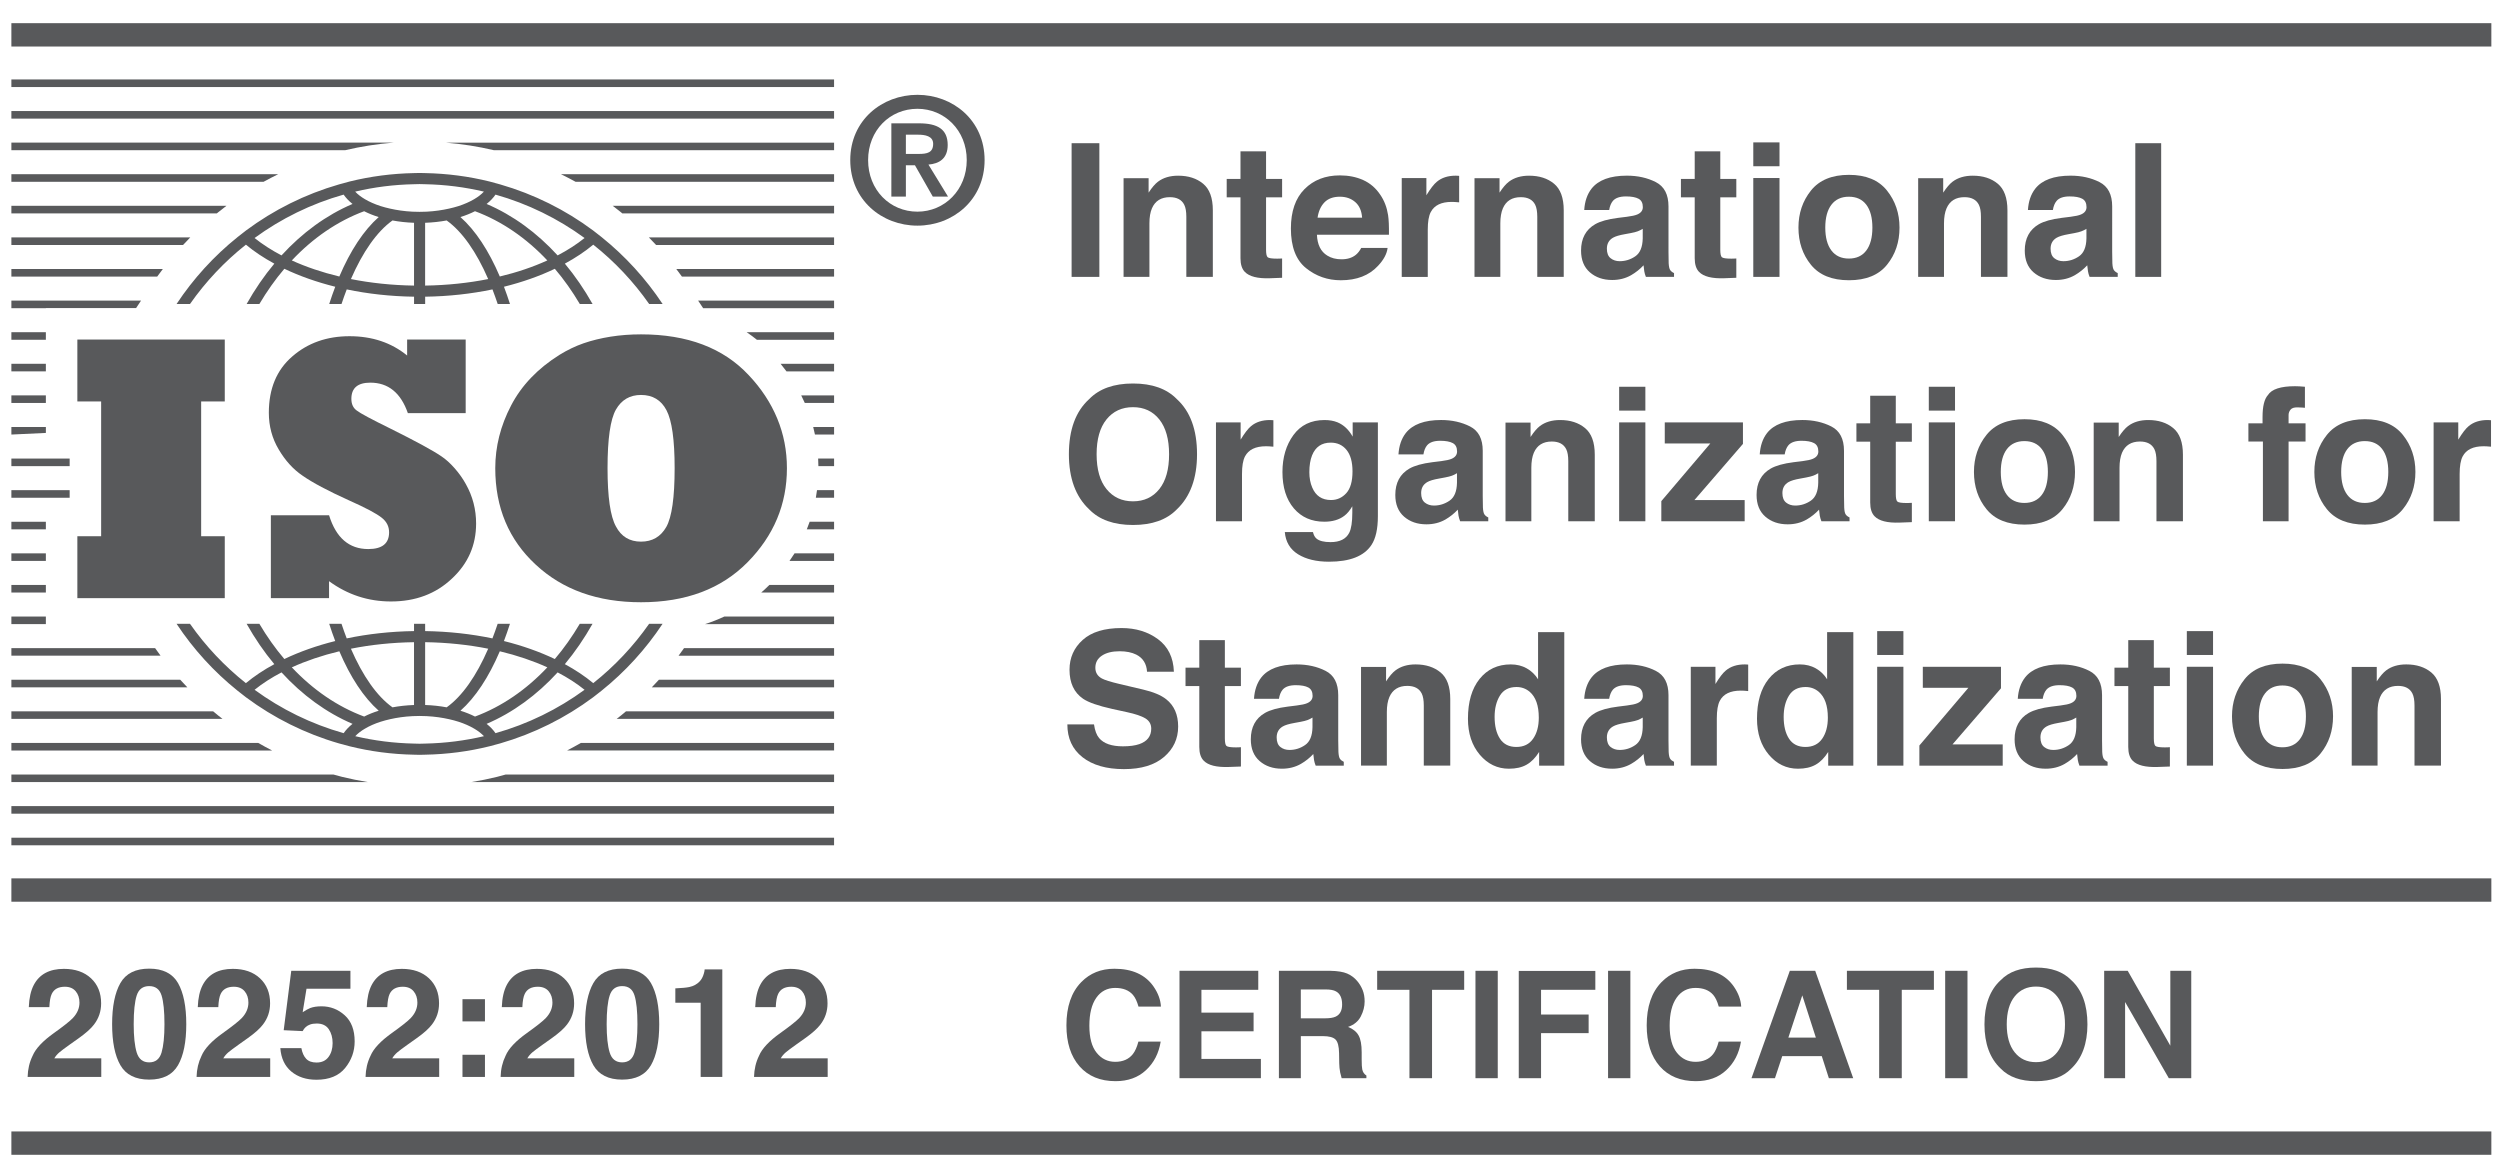 <?xml version="1.0" encoding="utf-8"?>
<!-- Generator: Adobe Illustrator 14.0.0, SVG Export Plug-In . SVG Version: 6.00 Build 43363)  -->
<!DOCTYPE svg PUBLIC "-//W3C//DTD SVG 1.1//EN" "http://www.w3.org/Graphics/SVG/1.1/DTD/svg11.dtd">
<svg version="1.1" id="Laag_1" xmlns="http://www.w3.org/2000/svg" xmlns:xlink="http://www.w3.org/1999/xlink" x="0px" y="0px"
	 width="175.75px" height="82.2px" viewBox="0 0 175.75 82.2" enable-background="new 0 0 175.75 82.2" xml:space="preserve">
<g>
	<g>
		<path fill="#58595B" d="M15.802,42.05H5.438v-4.353h1.672v-9.475H5.438v-4.352h10.363v4.352h-1.66v9.475h1.66V42.05z"/>
		<path fill="#58595B" d="M23.133,42.05h-4.091v-5.829h4.091c0.488,1.585,1.407,2.378,2.757,2.378c0.975,0,1.463-0.392,1.463-1.176
			c0-0.408-0.169-0.75-0.509-1.02c-0.366-0.296-1.137-0.705-2.313-1.229c-1.481-0.67-2.571-1.25-3.267-1.739
			c-0.654-0.443-1.211-1.058-1.673-1.842c-0.462-0.775-0.692-1.633-0.692-2.575c0-1.689,0.548-3.01,1.646-3.958
			c1.089-0.95,2.431-1.425,4.025-1.425s2.944,0.453,4.051,1.358v-1.123h4.116v5.175h-4.064c-0.498-1.43-1.377-2.145-2.64-2.145
			c-0.889,0-1.332,0.379-1.332,1.137c0,0.366,0.125,0.641,0.378,0.823c0.244,0.191,1.033,0.615,2.366,1.269
			c1.786,0.888,2.98,1.537,3.581,1.947c0.304,0.2,0.616,0.481,0.935,0.842c0.317,0.362,0.581,0.735,0.79,1.118
			c0.479,0.853,0.719,1.776,0.719,2.77c0,1.525-0.567,2.815-1.7,3.869c-1.132,1.072-2.562,1.608-4.286,1.608
			c-1.603,0-3.053-0.476-4.352-1.426V42.05z"/>
		<path fill="#58595B" d="M34.817,32.914c0-1.516,0.369-2.984,1.111-4.404c0.731-1.411,1.868-2.601,3.41-3.568
			c0.55-0.339,1.113-0.61,1.692-0.811c0.58-0.2,1.21-0.354,1.889-0.463c0.68-0.108,1.394-0.163,2.144-0.163
			c3.258,0,5.781,0.954,7.566,2.862c0.89,0.94,1.56,1.96,2.013,3.058c0.454,1.097,0.679,2.261,0.679,3.489
			c0,2.537-0.922,4.741-2.77,6.614c-1.848,1.873-4.343,2.81-7.489,2.81c-3.041,0-5.507-0.88-7.397-2.64
			C35.767,37.945,34.817,35.684,34.817,32.914z M42.71,32.914c0,2.022,0.197,3.385,0.588,4.091c0.374,0.715,0.963,1.072,1.765,1.072
			c0.793,0,1.385-0.345,1.777-1.032c0.392-0.697,0.587-2.074,0.587-4.131c0-1.994-0.191-3.353-0.574-4.077
			c-0.375-0.713-0.971-1.072-1.791-1.072c-0.784,0-1.372,0.345-1.765,1.033C42.907,29.486,42.71,30.858,42.71,32.914z"/>
	</g>
</g>
<path fill="#58595B" d="M42.29,16.667c-0.196-0.158-0.394-0.314-0.595-0.465c-1.942-1.446-4.15-2.55-6.533-3.238
	c-0.25-0.073-0.5-0.142-0.751-0.205c-1.454-0.359-2.968-0.561-4.524-0.59c-0.129-0.002-0.26-0.009-0.391-0.009
	c-0.131,0-0.259,0.007-0.39,0.009c-1.557,0.03-3.071,0.231-4.524,0.59c-0.252,0.062-0.502,0.132-0.751,0.205
	c-2.383,0.688-4.591,1.792-6.534,3.238c-0.202,0.151-0.399,0.308-0.595,0.465c-1.662,1.334-3.11,2.921-4.288,4.702h0.944
	c1.102-1.573,2.427-2.979,3.929-4.169c0.582,0.484,1.253,0.931,1.998,1.334c-0.718,0.86-1.37,1.811-1.946,2.835h0.896
	c0.529-0.891,1.114-1.721,1.755-2.474c1.073,0.512,2.275,0.938,3.577,1.263c-0.148,0.389-0.29,0.794-0.423,1.211h0.865
	c0.117-0.352,0.238-0.696,0.366-1.024c1.48,0.311,3.073,0.489,4.732,0.513v0.511h0.781v-0.511c1.66-0.024,3.251-0.202,4.731-0.513
	c0.127,0.328,0.249,0.672,0.368,1.024h0.863c-0.134-0.417-0.275-0.822-0.422-1.211c1.301-0.324,2.504-0.75,3.576-1.263
	c0.642,0.753,1.227,1.583,1.754,2.474h0.897c-0.577-1.024-1.229-1.975-1.946-2.835c0.744-0.404,1.416-0.851,1.997-1.334
	c1.503,1.191,2.827,2.597,3.928,4.169h0.946C45.399,19.588,43.951,18.001,42.29,16.667z M29.105,12.951
	c0.131-0.003,0.259-0.01,0.39-0.01c0.13,0,0.261,0.007,0.391,0.01c1.419,0.028,2.801,0.205,4.132,0.52
	c-0.178,0.191-0.408,0.368-0.682,0.53c-0.314,0.186-0.686,0.351-1.102,0.486c-0.21,0.066-0.434,0.126-0.665,0.177
	c-0.486,0.11-1.009,0.186-1.559,0.215c-0.042,0.003-0.084,0.003-0.126,0.004c-0.129,0.004-0.259,0.009-0.391,0.009
	c-0.132,0-0.261-0.005-0.39-0.009c-0.042-0.001-0.084-0.001-0.125-0.004c-0.55-0.029-1.074-0.104-1.56-0.215
	c-0.23-0.051-0.453-0.111-0.664-0.177c-0.416-0.135-0.787-0.3-1.102-0.486c-0.274-0.162-0.504-0.338-0.682-0.53
	C26.303,13.156,27.687,12.979,29.105,12.951z M17.896,16.732c1.868-1.365,3.981-2.407,6.261-3.051
	c0.163,0.234,0.371,0.454,0.625,0.657c-1.849,0.789-3.54,2.028-4.992,3.617C19.083,17.585,18.448,17.175,17.896,16.732z
	 M20.515,18.309c1.478-1.571,3.201-2.76,5.085-3.46c0.31,0.158,0.652,0.295,1.023,0.411c-1.053,0.931-1.993,2.361-2.768,4.179
	C22.642,19.147,21.518,18.766,20.515,18.309z M24.67,19.618c0.827-1.902,1.825-3.336,2.922-4.12
	c0.478,0.089,0.984,0.146,1.514,0.164v4.415C27.552,20.054,26.059,19.895,24.67,19.618z M29.886,20.077v-4.415
	c0.53-0.019,1.037-0.075,1.514-0.164c1.097,0.784,2.096,2.218,2.92,4.12C32.933,19.895,31.44,20.054,29.886,20.077z M35.136,19.438
	c-0.775-1.818-1.715-3.248-2.768-4.179c0.371-0.116,0.713-0.253,1.024-0.411c1.883,0.7,3.607,1.889,5.085,3.46
	C37.474,18.766,36.351,19.147,35.136,19.438z M39.201,17.955c-1.453-1.589-3.143-2.828-4.992-3.617
	c0.255-0.203,0.464-0.423,0.625-0.657c2.281,0.645,4.395,1.687,6.261,3.051C40.545,17.175,39.909,17.585,39.201,17.955z"/>
<path fill="#58595B" d="M46.579,43.854h-0.946c-1.101,1.573-2.425,2.979-3.928,4.171c-0.581-0.485-1.253-0.932-1.997-1.335
	c0.717-0.859,1.369-1.811,1.946-2.836h-0.897c-0.528,0.893-1.113,1.723-1.754,2.475c-1.072-0.512-2.274-0.939-3.576-1.264
	c0.147-0.388,0.288-0.793,0.422-1.211h-0.863c-0.119,0.354-0.24,0.696-0.368,1.025c-1.48-0.311-3.072-0.488-4.731-0.514v-0.512
	h-0.781v0.512c-1.659,0.025-3.251,0.203-4.732,0.514c-0.128-0.329-0.249-0.672-0.366-1.025h-0.865
	c0.133,0.418,0.275,0.823,0.423,1.211c-1.302,0.324-2.504,0.752-3.577,1.264c-0.641-0.752-1.226-1.582-1.755-2.475h-0.896
	c0.577,1.025,1.228,1.977,1.946,2.836c-0.745,0.403-1.416,0.85-1.998,1.335c-1.501-1.192-2.827-2.598-3.929-4.171h-0.944
	c1.178,1.781,2.626,3.369,4.288,4.703c0.196,0.158,0.393,0.314,0.595,0.465c1.942,1.445,4.15,2.551,6.534,3.24
	c0.249,0.07,0.499,0.141,0.751,0.202c1.453,0.36,2.967,0.562,4.524,0.591c0.131,0.002,0.259,0.01,0.39,0.01
	c0.13,0,0.261-0.008,0.391-0.01c1.556-0.029,3.071-0.23,4.524-0.591c0.251-0.062,0.501-0.132,0.751-0.202
	c2.383-0.689,4.591-1.795,6.533-3.24c0.202-0.15,0.399-0.307,0.595-0.465C43.951,47.223,45.399,45.635,46.579,43.854z
	 M24.973,51.754c0.178-0.191,0.408-0.369,0.682-0.529c0.315-0.187,0.686-0.353,1.102-0.486c0.211-0.067,0.434-0.127,0.664-0.179
	c0.486-0.11,1.009-0.185,1.56-0.214c0.041-0.002,0.083-0.002,0.125-0.004c0.129-0.006,0.258-0.01,0.39-0.01
	c0.131,0,0.261,0.004,0.391,0.01c0.042,0.002,0.084,0.002,0.126,0.004c0.549,0.029,1.073,0.104,1.559,0.214
	c0.23,0.052,0.455,0.111,0.665,0.179c0.416,0.134,0.787,0.3,1.102,0.486c0.273,0.16,0.503,0.338,0.682,0.529
	c-1.331,0.313-2.713,0.491-4.132,0.52c-0.129,0.002-0.26,0.01-0.391,0.01c-0.131,0-0.259-0.008-0.39-0.01
	C27.687,52.245,26.303,52.067,24.973,51.754z M19.791,47.269c1.452,1.59,3.143,2.827,4.992,3.618
	c-0.254,0.201-0.462,0.421-0.625,0.655c-2.28-0.644-4.394-1.686-6.261-3.05C18.448,48.048,19.083,47.639,19.791,47.269z
	 M23.855,45.785c0.775,1.818,1.715,3.248,2.768,4.179c-0.372,0.115-0.714,0.253-1.023,0.41c-1.884-0.7-3.607-1.889-5.085-3.46
	C21.518,46.458,22.642,46.076,23.855,45.785z M29.105,45.146v4.416c-0.53,0.019-1.036,0.075-1.514,0.164
	c-1.097-0.783-2.095-2.218-2.922-4.121C26.059,45.328,27.552,45.169,29.105,45.146z M34.321,45.604
	c-0.825,1.903-1.824,3.338-2.92,4.121c-0.478-0.089-0.984-0.146-1.514-0.164v-4.416C31.44,45.169,32.933,45.328,34.321,45.604z
	 M38.478,46.914c-1.478,1.571-3.202,2.76-5.085,3.46c-0.311-0.157-0.653-0.295-1.024-0.41c1.052-0.931,1.992-2.36,2.768-4.179
	C36.351,46.076,37.474,46.458,38.478,46.914z M41.095,48.492c-1.867,1.364-3.98,2.406-6.261,3.05
	c-0.161-0.234-0.37-0.454-0.625-0.655c1.85-0.791,3.539-2.028,4.992-3.618C39.909,47.639,40.545,48.048,41.095,48.492z"/>
<g>
	<g>
		<rect x="0.8" y="5.585" fill="#58595B" width="57.835" height="0.534"/>
		<rect x="0.8" y="7.806" fill="#58595B" width="57.835" height="0.533"/>
		<path fill="#58595B" d="M0.8,10.027v0.532h23.468c1.108-0.261,2.243-0.441,3.39-0.532H0.8z"/>
		<path fill="#58595B" d="M34.724,10.56h23.912v-0.532H31.333C32.481,10.119,33.615,10.299,34.724,10.56z"/>
		<path fill="#58595B" d="M58.636,12.782v-0.534H39.438c0.347,0.171,0.69,0.345,1.029,0.534H58.636z"/>
		<path fill="#58595B" d="M0.8,12.248v0.534h17.725c0.338-0.188,0.683-0.363,1.03-0.534H0.8z"/>
		<path fill="#58595B" d="M15.92,14.468H0.8v0.535h14.442c0.025-0.021,0.049-0.042,0.074-0.062
			C15.516,14.781,15.715,14.623,15.92,14.468z"/>
		<path fill="#58595B" d="M43.749,15.003h14.887v-0.535H43.073c0.204,0.155,0.404,0.312,0.604,0.472
			C43.701,14.961,43.725,14.982,43.749,15.003z"/>
		<path fill="#58595B" d="M13.375,16.69H0.8v0.532h12.069C13.035,17.043,13.204,16.865,13.375,16.69z"/>
		<path fill="#58595B" d="M46.123,17.223h12.513V16.69H45.615C45.788,16.865,45.957,17.044,46.123,17.223z"/>
		<path fill="#58595B" d="M0.8,18.91v0.534h10.252c0.129-0.18,0.263-0.356,0.397-0.534H0.8z"/>
		<path fill="#58595B" d="M58.636,19.444V18.91H47.542c0.134,0.177,0.269,0.354,0.397,0.534H58.636z"/>
		<polygon fill="#58595B" points="58.636,21.665 58.636,21.132 49.077,21.132 49.43,21.665 		"/>
		<polygon fill="#58595B" points="9.568,21.657 9.916,21.132 0.8,21.132 0.8,21.665 3.225,21.665 3.225,21.657 		"/>
		<rect x="0.8" y="23.354" fill="#58595B" width="2.424" height="0.532"/>
		<path fill="#58595B" d="M58.636,23.886v-0.532h-6.145c0.245,0.168,0.487,0.344,0.718,0.532H58.636z"/>
		<rect x="0.8" y="25.574" fill="#58595B" width="2.424" height="0.533"/>
		<path fill="#58595B" d="M58.636,26.107v-0.533h-3.761c0.144,0.176,0.283,0.353,0.415,0.533H58.636z"/>
		<rect x="0.8" y="27.795" fill="#58595B" width="2.424" height="0.533"/>
		<path fill="#58595B" d="M58.636,28.328v-0.533h-2.311c0.088,0.175,0.173,0.354,0.252,0.533H58.636z"/>
		<polyline fill="#58595B" points="3.225,30.435 3.225,30.017 0.8,30.017 0.8,30.549 		"/>
		<path fill="#58595B" d="M58.636,30.549v-0.532h-1.469c0.046,0.176,0.087,0.354,0.124,0.532H58.636z"/>
		<path fill="#58595B" d="M58.636,32.77v-0.533h-1.121c0.009,0.176,0.016,0.354,0.018,0.533H58.636z"/>
		<rect x="0.8" y="32.237" fill="#58595B" width="4.097" height="0.533"/>
		<path fill="#58595B" d="M58.636,34.991v-0.534h-1.2c-0.024,0.18-0.05,0.357-0.082,0.534H58.636z"/>
		<rect x="0.8" y="34.458" fill="#58595B" width="4.097" height="0.534"/>
		<rect x="0.8" y="36.68" fill="#58595B" width="2.424" height="0.532"/>
		<path fill="#58595B" d="M58.636,37.212V36.68h-1.718c-0.062,0.18-0.129,0.356-0.2,0.532H58.636z"/>
		<rect x="0.8" y="38.901" fill="#58595B" width="2.424" height="0.531"/>
		<path fill="#58595B" d="M58.636,39.432v-0.531h-2.78c-0.112,0.179-0.23,0.356-0.354,0.531H58.636z"/>
		<rect x="0.8" y="41.122" fill="#58595B" width="2.424" height="0.533"/>
		<path fill="#58595B" d="M58.636,41.654v-0.533h-4.549c-0.186,0.186-0.376,0.363-0.571,0.533H58.636z"/>
		<path fill="#58595B" d="M58.636,43.875v-0.532H50.92c-0.435,0.203-0.884,0.38-1.352,0.532H58.636z"/>
		<rect x="0.8" y="43.343" fill="#58595B" width="2.424" height="0.532"/>
		<path fill="#58595B" d="M58.636,46.096v-0.533H48.088c-0.126,0.18-0.254,0.358-0.384,0.533H58.636z"/>
		<path fill="#58595B" d="M0.8,45.562v0.533h10.488c-0.131-0.175-0.259-0.354-0.385-0.533H0.8z"/>
		<path fill="#58595B" d="M58.636,48.318v-0.533H46.322c-0.163,0.18-0.331,0.357-0.5,0.533H58.636z"/>
		<path fill="#58595B" d="M0.8,47.785v0.533h12.368c-0.169-0.176-0.335-0.354-0.498-0.533H0.8z"/>
		<path fill="#58595B" d="M14.984,50.007H0.8v0.531h14.843c-0.109-0.085-0.219-0.167-0.325-0.255
			C15.204,50.193,15.095,50.1,14.984,50.007z"/>
		<path fill="#58595B" d="M43.349,50.538h15.287v-0.531H44.007c-0.11,0.091-0.218,0.187-0.331,0.276
			C43.568,50.371,43.457,50.453,43.349,50.538z"/>
		<path fill="#58595B" d="M58.636,52.76v-0.533H40.836c-0.32,0.186-0.645,0.363-0.974,0.533H58.636z"/>
		<path fill="#58595B" d="M0.8,52.227v0.533h18.329c-0.329-0.17-0.654-0.348-0.975-0.533H0.8z"/>
		<path fill="#58595B" d="M23.44,54.449H0.8v0.531h25.06c-0.61-0.098-1.214-0.221-1.811-0.367
			C23.846,54.562,23.643,54.505,23.44,54.449z"/>
		<path fill="#58595B" d="M33.132,54.98h25.504v-0.531H35.55c-0.202,0.056-0.405,0.113-0.609,0.164
			C34.345,54.76,33.741,54.883,33.132,54.98z"/>
		<rect x="0.8" y="56.669" fill="#58595B" width="57.835" height="0.533"/>
		<rect x="0.8" y="58.891" fill="#58595B" width="57.835" height="0.533"/>
	</g>
</g>
<rect x="0.8" y="1.629" fill="#58595B" width="174.342" height="1.642"/>
<rect x="0.8" y="61.749" fill="#58595B" width="174.342" height="1.642"/>
<rect x="0.8" y="79.541" fill="#58595B" width="174.342" height="1.641"/>
<g>
	<g>
		<path fill="#58595B" d="M64.495,6.666c2.496,0,4.722,1.794,4.722,4.586c0,2.804-2.226,4.611-4.722,4.611s-4.722-1.807-4.722-4.611
			C59.773,8.46,61.999,6.666,64.495,6.666z M64.495,14.88c1.905,0,3.467-1.525,3.467-3.628c0-2.09-1.562-3.604-3.467-3.604
			c-1.931,0-3.467,1.513-3.467,3.604C61.027,13.354,62.563,14.88,64.495,14.88z M62.663,8.67h1.943c1.291,0,2.017,0.405,2.017,1.524
			c0,0.947-0.591,1.316-1.354,1.376l1.377,2.251h-1.07l-1.254-2.201h-0.639v2.201h-1.021V8.67z M63.683,10.821h0.91
			c0.578,0,1.008-0.085,1.008-0.712c0-0.554-0.59-0.64-1.057-0.64h-0.861V10.821z"/>
	</g>
</g>
<g>
	<g>
		<path fill="#58595B" d="M77.285,19.465h-1.951v-9.398h1.951V19.465z"/>
		<path fill="#58595B" d="M84.578,12.914c0.456,0.376,0.684,1,0.684,1.872v4.68h-1.863v-4.227c0-0.367-0.048-0.647-0.146-0.842
			c-0.177-0.357-0.515-0.536-1.012-0.536c-0.613,0-1.032,0.261-1.26,0.785c-0.118,0.276-0.177,0.629-0.177,1.058v3.762h-1.817
			v-6.937h1.76v1.014c0.233-0.357,0.452-0.614,0.66-0.771c0.373-0.281,0.845-0.421,1.416-0.421
			C83.538,12.35,84.123,12.538,84.578,12.914z"/>
		<path fill="#58595B" d="M86.237,13.874V12.58h0.969v-1.94h1.798v1.94h1.128v1.294h-1.128v3.672c0,0.285,0.035,0.463,0.107,0.532
			c0.073,0.071,0.294,0.105,0.664,0.105c0.055,0,0.114-0.001,0.175-0.003c0.062-0.001,0.122-0.005,0.182-0.009v1.357l-0.86,0.033
			c-0.859,0.029-1.444-0.12-1.761-0.447c-0.203-0.208-0.305-0.529-0.305-0.963v-4.278H86.237z"/>
		<path fill="#58595B" d="M95.828,12.656c0.484,0.217,0.885,0.56,1.2,1.028c0.286,0.414,0.47,0.893,0.554,1.438
			c0.049,0.319,0.069,0.779,0.061,1.38H92.58c0.029,0.697,0.271,1.186,0.728,1.466c0.278,0.174,0.612,0.261,1.001,0.261
			c0.415,0,0.752-0.106,1.01-0.318c0.141-0.115,0.266-0.275,0.374-0.479h1.855c-0.05,0.412-0.273,0.832-0.673,1.256
			c-0.623,0.676-1.495,1.014-2.616,1.014c-0.925,0-1.741-0.285-2.448-0.855c-0.705-0.57-1.061-1.498-1.061-2.782
			c0-1.205,0.32-2.128,0.957-2.77c0.639-0.643,1.468-0.965,2.486-0.965C94.798,12.33,95.344,12.439,95.828,12.656z M93.109,14.226
			c-0.256,0.265-0.418,0.623-0.484,1.077h3.131c-0.033-0.482-0.195-0.849-0.484-1.099s-0.648-0.375-1.077-0.375
			C93.729,13.828,93.366,13.961,93.109,14.226z"/>
		<path fill="#58595B" d="M102.422,12.353c0.024,0.003,0.076,0.006,0.156,0.009v1.862c-0.114-0.012-0.216-0.021-0.306-0.024
			c-0.089-0.006-0.161-0.007-0.216-0.007c-0.732,0-1.223,0.238-1.473,0.714c-0.142,0.268-0.211,0.68-0.211,1.237v3.322h-1.83v-6.95
			h1.733v1.211c0.282-0.462,0.526-0.78,0.734-0.949c0.339-0.285,0.78-0.428,1.325-0.428
			C102.369,12.35,102.398,12.351,102.422,12.353z"/>
		<path fill="#58595B" d="M109.248,12.914c0.455,0.376,0.682,1,0.682,1.872v4.68h-1.86v-4.227c0-0.367-0.05-0.647-0.146-0.842
			c-0.177-0.357-0.515-0.536-1.013-0.536c-0.612,0-1.032,0.261-1.259,0.785c-0.118,0.276-0.179,0.629-0.179,1.058v3.762h-1.816
			v-6.937h1.76v1.014c0.231-0.357,0.453-0.614,0.66-0.771c0.373-0.281,0.845-0.421,1.416-0.421
			C108.207,12.35,108.793,12.538,109.248,12.914z"/>
		<path fill="#58595B" d="M114.372,15.239c0.339-0.043,0.58-0.096,0.727-0.16c0.261-0.111,0.392-0.282,0.392-0.517
			c0-0.285-0.1-0.481-0.301-0.59c-0.201-0.108-0.494-0.163-0.882-0.163c-0.436,0-0.743,0.105-0.925,0.319
			c-0.129,0.157-0.215,0.37-0.258,0.637h-1.754c0.039-0.608,0.209-1.107,0.512-1.498c0.482-0.612,1.311-0.918,2.485-0.918
			c0.765,0,1.443,0.151,2.036,0.454c0.593,0.301,0.891,0.87,0.891,1.708V17.7c0,0.221,0.004,0.489,0.012,0.803
			c0.014,0.238,0.05,0.4,0.109,0.484c0.059,0.085,0.149,0.156,0.268,0.211v0.268h-1.978c-0.054-0.14-0.093-0.272-0.114-0.396
			s-0.037-0.263-0.05-0.42c-0.252,0.272-0.544,0.503-0.873,0.695c-0.394,0.226-0.838,0.338-1.334,0.338
			c-0.633,0-1.155-0.181-1.568-0.539c-0.412-0.359-0.619-0.869-0.619-1.527c0-0.854,0.332-1.473,0.996-1.856
			c0.364-0.208,0.899-0.356,1.606-0.445L114.372,15.239z M115.484,16.087c-0.117,0.072-0.234,0.129-0.354,0.174
			c-0.117,0.045-0.28,0.086-0.487,0.125l-0.414,0.076c-0.388,0.068-0.666,0.152-0.835,0.249c-0.286,0.166-0.43,0.422-0.43,0.771
			c0,0.311,0.088,0.534,0.263,0.672s0.388,0.208,0.638,0.208c0.396,0,0.764-0.115,1.098-0.344s0.508-0.648,0.521-1.256V16.087z"/>
		<path fill="#58595B" d="M118.169,13.874V12.58h0.969v-1.94h1.798v1.94h1.127v1.294h-1.127v3.672c0,0.285,0.035,0.463,0.107,0.532
			c0.073,0.071,0.295,0.105,0.664,0.105c0.055,0,0.113-0.001,0.176-0.003c0.061-0.001,0.121-0.005,0.18-0.009v1.357l-0.859,0.033
			c-0.859,0.029-1.445-0.12-1.76-0.447c-0.203-0.208-0.306-0.529-0.306-0.963v-4.278H118.169z"/>
		<path fill="#58595B" d="M125.099,11.687h-1.843v-1.677h1.843V11.687z M123.256,12.515h1.843v6.95h-1.843V12.515z"/>
		<path fill="#58595B" d="M132.655,18.615c-0.587,0.725-1.478,1.086-2.671,1.086c-1.195,0-2.086-0.362-2.674-1.086
			c-0.586-0.724-0.879-1.595-0.879-2.615c0-1.003,0.293-1.87,0.879-2.604c0.588-0.735,1.479-1.104,2.674-1.104
			c1.193,0,2.084,0.369,2.671,1.104c0.586,0.734,0.88,1.602,0.88,2.604C133.535,17.02,133.241,17.891,132.655,18.615z
			 M131.201,17.611c0.284-0.377,0.428-0.915,0.428-1.611s-0.144-1.232-0.428-1.608c-0.285-0.375-0.693-0.563-1.225-0.563
			s-0.94,0.188-1.227,0.563c-0.287,0.376-0.432,0.913-0.432,1.608s0.145,1.233,0.432,1.611c0.286,0.378,0.695,0.566,1.227,0.566
			S130.916,17.989,131.201,17.611z"/>
		<path fill="#58595B" d="M140.439,12.914c0.455,0.376,0.684,1,0.684,1.872v4.68h-1.862v-4.227c0-0.367-0.048-0.647-0.146-0.842
			c-0.178-0.357-0.516-0.536-1.012-0.536c-0.612,0-1.033,0.261-1.261,0.785c-0.118,0.276-0.179,0.629-0.179,1.058v3.762h-1.816
			v-6.937h1.76v1.014c0.233-0.357,0.453-0.614,0.66-0.771c0.373-0.281,0.846-0.421,1.418-0.421
			C139.399,12.35,139.985,12.538,140.439,12.914z"/>
		<path fill="#58595B" d="M145.565,15.239c0.338-0.043,0.58-0.096,0.725-0.16c0.261-0.111,0.392-0.282,0.392-0.517
			c0-0.285-0.1-0.481-0.3-0.59c-0.2-0.108-0.495-0.163-0.883-0.163c-0.436,0-0.743,0.105-0.923,0.319
			c-0.13,0.157-0.217,0.37-0.259,0.637h-1.754c0.038-0.608,0.209-1.107,0.513-1.498c0.482-0.612,1.311-0.918,2.484-0.918
			c0.764,0,1.442,0.151,2.037,0.454c0.593,0.301,0.889,0.87,0.889,1.708V17.7c0,0.221,0.006,0.489,0.013,0.803
			c0.013,0.238,0.049,0.4,0.108,0.484c0.06,0.085,0.149,0.156,0.269,0.211v0.268h-1.977c-0.056-0.14-0.095-0.272-0.114-0.396
			c-0.021-0.123-0.039-0.263-0.052-0.42c-0.253,0.272-0.543,0.503-0.871,0.695c-0.396,0.226-0.839,0.338-1.335,0.338
			c-0.634,0-1.154-0.181-1.569-0.539c-0.411-0.359-0.617-0.869-0.617-1.527c0-0.854,0.332-1.473,0.995-1.856
			c0.363-0.208,0.899-0.356,1.605-0.445L145.565,15.239z M146.676,16.087c-0.117,0.072-0.234,0.129-0.354,0.174
			c-0.117,0.045-0.28,0.086-0.487,0.125l-0.412,0.076c-0.388,0.068-0.668,0.152-0.836,0.249c-0.286,0.166-0.431,0.422-0.431,0.771
			c0,0.311,0.088,0.534,0.264,0.672c0.174,0.138,0.387,0.208,0.637,0.208c0.398,0,0.764-0.115,1.098-0.344s0.509-0.648,0.521-1.256
			V16.087z"/>
		<path fill="#58595B" d="M151.93,19.465h-1.818v-9.398h1.818V19.465z"/>
		<path fill="#58595B" d="M82.73,35.809c-0.71,0.731-1.737,1.097-3.08,1.097s-2.37-0.366-3.08-1.097
			c-0.952-0.896-1.427-2.188-1.427-3.876c0-1.721,0.475-3.014,1.427-3.877c0.71-0.73,1.737-1.096,3.08-1.096s2.37,0.366,3.08,1.096
			c0.948,0.863,1.421,2.156,1.421,3.877C84.151,33.621,83.678,34.913,82.73,35.809z M81.502,34.381
			c0.457-0.573,0.685-1.39,0.685-2.448c0-1.054-0.229-1.87-0.685-2.445c-0.457-0.575-1.074-0.864-1.853-0.864
			c-0.778,0-1.398,0.287-1.862,0.86c-0.463,0.575-0.695,1.391-0.695,2.449c0,1.059,0.231,1.875,0.695,2.448
			c0.464,0.574,1.084,0.862,1.862,0.862C80.428,35.243,81.045,34.955,81.502,34.381z"/>
		<path fill="#58595B" d="M89.364,29.532c0.023,0.003,0.075,0.005,0.155,0.01v1.861c-0.114-0.012-0.216-0.021-0.305-0.025
			c-0.09-0.005-0.163-0.006-0.216-0.006c-0.732,0-1.223,0.238-1.475,0.714c-0.14,0.267-0.21,0.68-0.21,1.237v3.321h-1.83v-6.95
			h1.734v1.212c0.281-0.462,0.526-0.781,0.733-0.95c0.34-0.285,0.783-0.428,1.327-0.428C89.312,29.528,89.341,29.53,89.364,29.532z"
			/>
		<path fill="#58595B" d="M94.023,29.688c0.441,0.183,0.798,0.519,1.07,1.007v-1.001h1.772v6.593c0,0.896-0.151,1.573-0.454,2.027
			c-0.518,0.783-1.512,1.174-2.982,1.174c-0.889,0-1.613-0.175-2.176-0.523c-0.561-0.349-0.871-0.868-0.931-1.562H92.3
			c0.052,0.213,0.134,0.366,0.249,0.459c0.195,0.166,0.525,0.249,0.988,0.249c0.654,0,1.092-0.219,1.314-0.657
			c0.143-0.281,0.216-0.752,0.216-1.415v-0.448c-0.175,0.298-0.36,0.521-0.562,0.671c-0.361,0.276-0.831,0.414-1.408,0.414
			c-0.893,0-1.606-0.313-2.141-0.94c-0.532-0.627-0.8-1.477-0.8-2.547c0-1.034,0.259-1.901,0.771-2.604
			c0.514-0.704,1.242-1.056,2.185-1.056C93.461,29.528,93.764,29.583,94.023,29.688z M94.643,34.671
			c0.291-0.321,0.438-0.831,0.438-1.533c0-0.659-0.139-1.161-0.416-1.505s-0.648-0.516-1.114-0.516
			c-0.636,0-1.073,0.298-1.314,0.898c-0.126,0.319-0.19,0.711-0.19,1.179c0,0.405,0.067,0.764,0.203,1.079
			c0.246,0.586,0.686,0.879,1.321,0.879C93.992,35.152,94.35,34.992,94.643,34.671z"/>
		<path fill="#58595B" d="M101.314,32.417c0.338-0.043,0.58-0.096,0.727-0.16c0.261-0.111,0.391-0.282,0.391-0.517
			c0-0.285-0.1-0.481-0.3-0.589c-0.2-0.108-0.495-0.164-0.884-0.164c-0.435,0-0.742,0.107-0.924,0.319
			c-0.129,0.157-0.215,0.37-0.257,0.638h-1.755c0.039-0.608,0.209-1.107,0.513-1.498c0.481-0.612,1.311-0.919,2.485-0.919
			c0.764,0,1.442,0.152,2.035,0.453c0.594,0.303,0.891,0.872,0.891,1.71v3.188c0,0.221,0.004,0.49,0.013,0.804
			c0.013,0.238,0.049,0.4,0.109,0.485c0.059,0.085,0.147,0.154,0.267,0.209v0.268h-1.977c-0.055-0.139-0.094-0.271-0.115-0.395
			c-0.02-0.123-0.037-0.264-0.051-0.421c-0.252,0.272-0.543,0.504-0.871,0.695c-0.394,0.225-0.839,0.337-1.335,0.337
			c-0.632,0-1.155-0.18-1.567-0.538c-0.413-0.359-0.619-0.869-0.619-1.528c0-0.854,0.331-1.472,0.995-1.855
			c0.364-0.207,0.898-0.356,1.606-0.446L101.314,32.417z M102.426,33.266c-0.117,0.072-0.234,0.131-0.352,0.175
			c-0.119,0.044-0.283,0.085-0.49,0.124l-0.413,0.077c-0.388,0.067-0.665,0.15-0.834,0.249c-0.287,0.165-0.43,0.422-0.43,0.771
			c0,0.311,0.087,0.533,0.262,0.672c0.176,0.138,0.388,0.207,0.638,0.207c0.396,0,0.763-0.115,1.098-0.344
			c0.335-0.23,0.508-0.648,0.521-1.256V33.266z"/>
		<path fill="#58595B" d="M111.428,30.093c0.455,0.376,0.684,1,0.684,1.872v4.679h-1.862v-4.227c0-0.366-0.048-0.646-0.146-0.842
			c-0.178-0.356-0.515-0.536-1.013-0.536c-0.612,0-1.032,0.261-1.26,0.785c-0.118,0.276-0.178,0.63-0.178,1.058v3.762h-1.816v-6.937
			h1.761v1.013c0.232-0.356,0.452-0.614,0.659-0.771c0.373-0.28,0.845-0.421,1.416-0.421
			C110.389,29.528,110.975,29.717,111.428,30.093z"/>
		<path fill="#58595B" d="M115.669,28.866h-1.843v-1.677h1.843V28.866z M113.826,29.694h1.843v6.95h-1.843V29.694z"/>
		<path fill="#58595B" d="M117.033,31.174v-1.479h5.496v1.511l-3.41,3.947h3.531v1.492h-5.859v-1.415l3.445-4.055H117.033z"/>
		<path fill="#58595B" d="M126.711,32.417c0.338-0.043,0.58-0.096,0.725-0.16c0.262-0.111,0.393-0.282,0.393-0.517
			c0-0.285-0.1-0.481-0.301-0.589c-0.2-0.108-0.494-0.164-0.881-0.164c-0.436,0-0.744,0.107-0.925,0.319
			c-0.13,0.157-0.216,0.37-0.259,0.638h-1.754c0.039-0.608,0.209-1.107,0.512-1.498c0.482-0.612,1.311-0.919,2.485-0.919
			c0.765,0,1.442,0.152,2.036,0.453c0.594,0.303,0.891,0.872,0.891,1.71v3.188c0,0.221,0.004,0.49,0.014,0.804
			c0.012,0.238,0.047,0.4,0.107,0.485c0.059,0.085,0.148,0.154,0.268,0.209v0.268h-1.977c-0.056-0.139-0.094-0.271-0.115-0.395
			c-0.021-0.123-0.037-0.264-0.051-0.421c-0.252,0.272-0.543,0.504-0.871,0.695c-0.395,0.225-0.838,0.337-1.334,0.337
			c-0.634,0-1.156-0.18-1.568-0.538c-0.414-0.359-0.619-0.869-0.619-1.528c0-0.854,0.332-1.472,0.996-1.855
			c0.363-0.207,0.898-0.356,1.605-0.446L126.711,32.417z M127.822,33.266c-0.116,0.072-0.234,0.131-0.353,0.175
			c-0.119,0.044-0.282,0.085-0.487,0.124l-0.414,0.077c-0.389,0.067-0.666,0.15-0.836,0.249c-0.287,0.165-0.429,0.422-0.429,0.771
			c0,0.311,0.087,0.533,0.263,0.672c0.173,0.138,0.387,0.207,0.637,0.207c0.397,0,0.763-0.115,1.098-0.344
			c0.334-0.23,0.508-0.648,0.521-1.256V33.266z"/>
		<path fill="#58595B" d="M130.506,31.053v-1.294h0.969V27.82h1.799v1.938h1.129v1.294h-1.129v3.672
			c0,0.286,0.035,0.463,0.107,0.532c0.072,0.071,0.294,0.106,0.664,0.106c0.055,0,0.113-0.001,0.176-0.004
			c0.062-0.001,0.122-0.004,0.182-0.009v1.358l-0.861,0.032c-0.858,0.03-1.445-0.119-1.76-0.446
			c-0.204-0.209-0.307-0.53-0.307-0.963v-4.279H130.506z"/>
		<path fill="#58595B" d="M137.438,28.866h-1.843v-1.677h1.843V28.866z M135.595,29.694h1.843v6.95h-1.843V29.694z"/>
		<path fill="#58595B" d="M144.992,35.794c-0.586,0.724-1.477,1.086-2.671,1.086s-2.085-0.363-2.672-1.086
			c-0.587-0.724-0.88-1.596-0.88-2.616c0-1.002,0.293-1.87,0.88-2.604c0.587-0.735,1.478-1.103,2.672-1.103s2.085,0.368,2.671,1.103
			c0.588,0.734,0.881,1.603,0.881,2.604C145.873,34.198,145.58,35.07,144.992,35.794z M143.539,34.79
			c0.285-0.377,0.427-0.913,0.427-1.611c0-0.695-0.142-1.231-0.427-1.607s-0.693-0.563-1.225-0.563s-0.94,0.188-1.228,0.563
			c-0.286,0.376-0.43,0.913-0.43,1.607c0,0.698,0.144,1.234,0.43,1.611c0.287,0.378,0.696,0.567,1.228,0.567
			S143.254,35.167,143.539,34.79z"/>
		<path fill="#58595B" d="M152.777,30.093c0.455,0.376,0.683,1,0.683,1.872v4.679h-1.861v-4.227c0-0.366-0.05-0.646-0.146-0.842
			c-0.177-0.356-0.515-0.536-1.012-0.536c-0.612,0-1.032,0.261-1.261,0.785c-0.117,0.276-0.177,0.63-0.177,1.058v3.762h-1.816
			v-6.937h1.759v1.013c0.232-0.356,0.453-0.614,0.66-0.771c0.374-0.28,0.846-0.421,1.416-0.421
			C151.738,29.528,152.322,29.717,152.777,30.093z"/>
		<path fill="#58595B" d="M161.654,27.16c0.093,0.006,0.221,0.016,0.382,0.029v1.479c-0.102-0.013-0.273-0.023-0.515-0.029
			c-0.238-0.007-0.405,0.046-0.496,0.159c-0.092,0.114-0.138,0.237-0.138,0.374c0,0.136,0,0.331,0,0.586h1.193v1.281h-1.193v5.604
			h-1.804V31.04h-1.021v-1.281h0.995v-0.447c0-0.743,0.125-1.256,0.376-1.536c0.264-0.417,0.899-0.625,1.907-0.625
			C161.457,27.151,161.56,27.154,161.654,27.16z"/>
		<path fill="#58595B" d="M168.922,35.794c-0.588,0.724-1.477,1.086-2.672,1.086c-1.193,0-2.084-0.363-2.671-1.086
			c-0.587-0.724-0.88-1.596-0.88-2.616c0-1.002,0.293-1.87,0.88-2.604c0.587-0.735,1.478-1.103,2.671-1.103
			c1.195,0,2.084,0.368,2.672,1.103c0.587,0.734,0.881,1.603,0.881,2.604C169.803,34.198,169.509,35.07,168.922,35.794z
			 M167.469,34.79c0.285-0.377,0.428-0.913,0.428-1.611c0-0.695-0.143-1.231-0.428-1.607c-0.284-0.376-0.691-0.563-1.225-0.563
			c-0.531,0-0.94,0.188-1.227,0.563c-0.287,0.376-0.432,0.913-0.432,1.607c0,0.698,0.145,1.234,0.432,1.611
			c0.286,0.378,0.695,0.567,1.227,0.567C166.777,35.357,167.185,35.167,167.469,34.79z"/>
		<path fill="#58595B" d="M174.964,29.532c0.023,0.003,0.075,0.005,0.155,0.01v1.861c-0.115-0.012-0.216-0.021-0.305-0.025
			c-0.09-0.005-0.162-0.006-0.218-0.006c-0.73,0-1.222,0.238-1.472,0.714c-0.141,0.267-0.211,0.68-0.211,1.237v3.321h-1.83v-6.95
			h1.733v1.212c0.28-0.462,0.525-0.781,0.733-0.95c0.34-0.285,0.783-0.428,1.327-0.428C174.912,29.528,174.939,29.53,174.964,29.532
			z"/>
		<path fill="#58595B" d="M76.908,50.923c0.062,0.43,0.181,0.751,0.359,0.962c0.326,0.388,0.883,0.582,1.673,0.582
			c0.473,0,0.857-0.053,1.152-0.154c0.561-0.195,0.84-0.559,0.84-1.09c0-0.311-0.137-0.551-0.411-0.721
			c-0.274-0.166-0.71-0.312-1.305-0.44l-1.018-0.222c-1-0.223-1.688-0.462-2.062-0.721c-0.632-0.435-0.949-1.112-0.949-2.035
			c0-0.842,0.309-1.54,0.928-2.097c0.62-0.558,1.53-0.835,2.73-0.835c1.002,0,1.858,0.262,2.566,0.786
			c0.708,0.525,1.079,1.288,1.114,2.286h-1.887c-0.035-0.564-0.288-0.967-0.758-1.205c-0.314-0.156-0.704-0.236-1.17-0.236
			c-0.519,0-0.933,0.102-1.242,0.307c-0.31,0.204-0.464,0.488-0.464,0.854c0,0.335,0.153,0.587,0.457,0.753
			c0.197,0.109,0.613,0.239,1.249,0.389l1.649,0.389c0.724,0.17,1.265,0.397,1.626,0.682c0.561,0.443,0.84,1.082,0.84,1.92
			c0,0.858-0.332,1.571-0.996,2.139c-0.663,0.568-1.601,0.853-2.812,0.853c-1.237,0-2.211-0.281-2.919-0.839
			c-0.71-0.56-1.062-1.327-1.062-2.306H76.908z"/>
		<path fill="#58595B" d="M83.342,48.232v-1.295h0.968v-1.938h1.798v1.938h1.128v1.295h-1.128v3.672
			c0,0.285,0.036,0.463,0.109,0.532c0.072,0.069,0.293,0.105,0.664,0.105c0.054,0,0.113,0,0.174-0.003
			c0.062-0.002,0.122-0.006,0.182-0.01v1.359l-0.86,0.031c-0.859,0.029-1.446-0.119-1.76-0.446c-0.204-0.208-0.307-0.53-0.307-0.964
			v-4.277H83.342z"/>
		<path fill="#58595B" d="M91.157,49.596c0.339-0.041,0.58-0.095,0.726-0.158c0.262-0.109,0.393-0.283,0.393-0.517
			c0-0.284-0.101-0.481-0.302-0.591c-0.2-0.107-0.493-0.162-0.882-0.162c-0.435,0-0.743,0.107-0.924,0.319
			c-0.129,0.157-0.216,0.37-0.258,0.637h-1.755c0.04-0.606,0.21-1.106,0.512-1.497c0.483-0.613,1.311-0.919,2.485-0.919
			c0.764,0,1.443,0.15,2.037,0.454c0.593,0.301,0.889,0.871,0.889,1.707v3.188c0,0.222,0.006,0.489,0.014,0.804
			c0.014,0.238,0.049,0.4,0.108,0.484c0.06,0.086,0.149,0.155,0.268,0.211v0.268h-1.976c-0.057-0.141-0.094-0.271-0.115-0.395
			c-0.021-0.125-0.039-0.265-0.051-0.422c-0.252,0.271-0.543,0.504-0.872,0.694c-0.394,0.226-0.839,0.339-1.334,0.339
			c-0.633,0-1.157-0.18-1.568-0.539c-0.413-0.359-0.619-0.869-0.619-1.526c0-0.855,0.331-1.474,0.995-1.856
			c0.365-0.207,0.9-0.357,1.606-0.445L91.157,49.596z M92.268,50.445c-0.116,0.071-0.233,0.131-0.352,0.176
			c-0.119,0.043-0.281,0.085-0.488,0.123l-0.413,0.076c-0.388,0.068-0.667,0.15-0.835,0.249c-0.287,0.166-0.43,0.425-0.43,0.771
			c0,0.312,0.088,0.536,0.262,0.674c0.176,0.139,0.389,0.207,0.639,0.207c0.396,0,0.763-0.114,1.096-0.344
			c0.336-0.229,0.51-0.648,0.521-1.257V50.445z"/>
		<path fill="#58595B" d="M101.271,47.272c0.455,0.376,0.682,1,0.682,1.871v4.681h-1.861v-4.229c0-0.365-0.049-0.645-0.145-0.841
			c-0.178-0.356-0.516-0.536-1.014-0.536c-0.611,0-1.032,0.262-1.26,0.785c-0.119,0.275-0.178,0.629-0.178,1.058v3.763H95.68v-6.938
			h1.76V47.9c0.232-0.356,0.451-0.613,0.66-0.771c0.373-0.281,0.845-0.421,1.416-0.421
			C100.231,46.708,100.816,46.896,101.271,47.272z"/>
		<path fill="#58595B" d="M107.328,46.985c0.328,0.185,0.594,0.44,0.798,0.769v-3.315h1.843v9.386h-1.768v-0.963
			c-0.258,0.412-0.554,0.713-0.885,0.898c-0.331,0.188-0.744,0.281-1.236,0.281c-0.812,0-1.496-0.329-2.051-0.984
			c-0.555-0.658-0.832-1.5-0.832-2.529c0-1.186,0.273-2.119,0.818-2.799c0.547-0.68,1.277-1.021,2.191-1.021
			C106.627,46.708,107.001,46.801,107.328,46.985z M107.774,51.937c0.269-0.382,0.403-0.878,0.403-1.485
			c0-0.851-0.215-1.457-0.645-1.824c-0.265-0.221-0.57-0.331-0.918-0.331c-0.532,0-0.922,0.2-1.17,0.603s-0.373,0.9-0.373,1.495
			c0,0.642,0.125,1.155,0.379,1.54s0.637,0.576,1.15,0.576C107.117,52.51,107.507,52.32,107.774,51.937z"/>
		<path fill="#58595B" d="M114.372,49.596c0.339-0.041,0.58-0.095,0.727-0.158c0.261-0.109,0.392-0.283,0.392-0.517
			c0-0.284-0.1-0.481-0.301-0.591c-0.201-0.107-0.494-0.162-0.882-0.162c-0.436,0-0.743,0.107-0.925,0.319
			c-0.129,0.157-0.215,0.37-0.258,0.637h-1.754c0.039-0.606,0.209-1.106,0.512-1.497c0.482-0.613,1.311-0.919,2.485-0.919
			c0.765,0,1.443,0.15,2.036,0.454c0.593,0.301,0.891,0.871,0.891,1.707v3.188c0,0.222,0.004,0.489,0.012,0.804
			c0.014,0.238,0.05,0.4,0.109,0.484c0.059,0.086,0.149,0.155,0.268,0.211v0.268h-1.978c-0.054-0.141-0.093-0.271-0.114-0.395
			c-0.021-0.125-0.037-0.265-0.05-0.422c-0.252,0.271-0.544,0.504-0.873,0.694c-0.394,0.226-0.838,0.339-1.334,0.339
			c-0.633,0-1.155-0.18-1.568-0.539c-0.412-0.359-0.619-0.869-0.619-1.526c0-0.855,0.332-1.474,0.996-1.856
			c0.364-0.207,0.899-0.357,1.606-0.445L114.372,49.596z M115.484,50.445c-0.117,0.071-0.234,0.131-0.354,0.176
			c-0.117,0.043-0.28,0.085-0.487,0.123l-0.414,0.076c-0.388,0.068-0.666,0.15-0.835,0.249c-0.286,0.166-0.43,0.425-0.43,0.771
			c0,0.312,0.088,0.536,0.263,0.674c0.175,0.139,0.388,0.207,0.638,0.207c0.396,0,0.764-0.114,1.098-0.344s0.508-0.648,0.521-1.257
			V50.445z"/>
		<path fill="#58595B" d="M122.743,46.711c0.023,0.003,0.075,0.007,0.155,0.01v1.862c-0.114-0.013-0.217-0.021-0.306-0.026
			c-0.089-0.004-0.16-0.006-0.216-0.006c-0.731,0-1.223,0.237-1.473,0.715c-0.142,0.268-0.211,0.68-0.211,1.236v3.322h-1.83v-6.95
			h1.734v1.212c0.279-0.465,0.524-0.781,0.732-0.951c0.342-0.285,0.783-0.427,1.327-0.427
			C122.691,46.708,122.72,46.71,122.743,46.711z"/>
		<path fill="#58595B" d="M127.65,46.985c0.326,0.185,0.593,0.44,0.796,0.769v-3.315h1.843v9.386h-1.766v-0.963
			c-0.26,0.412-0.555,0.713-0.887,0.898c-0.332,0.188-0.743,0.281-1.236,0.281c-0.812,0-1.496-0.329-2.05-0.984
			c-0.556-0.658-0.833-1.5-0.833-2.529c0-1.186,0.273-2.119,0.82-2.799c0.545-0.68,1.275-1.021,2.189-1.021
			C126.948,46.708,127.322,46.801,127.65,46.985z M128.097,51.937c0.267-0.382,0.401-0.878,0.401-1.485
			c0-0.851-0.216-1.457-0.645-1.824c-0.264-0.221-0.569-0.331-0.918-0.331c-0.531,0-0.921,0.2-1.17,0.603s-0.373,0.9-0.373,1.495
			c0,0.642,0.126,1.155,0.379,1.54c0.254,0.385,0.637,0.576,1.152,0.576C127.436,52.51,127.828,52.32,128.097,51.937z"/>
		<path fill="#58595B" d="M133.809,46.045h-1.843v-1.678h1.843V46.045z M131.966,46.874h1.843v6.95h-1.843V46.874z"/>
		<path fill="#58595B" d="M135.174,48.354v-1.479h5.495v1.511l-3.41,3.947h3.532v1.492h-5.859v-1.416l3.444-4.055H135.174z"/>
		<path fill="#58595B" d="M144.852,49.596c0.338-0.041,0.58-0.095,0.725-0.158c0.262-0.109,0.393-0.283,0.393-0.517
			c0-0.284-0.102-0.481-0.302-0.591c-0.2-0.107-0.494-0.162-0.882-0.162c-0.436,0-0.743,0.107-0.924,0.319
			c-0.129,0.157-0.216,0.37-0.259,0.637h-1.753c0.037-0.606,0.209-1.106,0.512-1.497c0.482-0.613,1.311-0.919,2.484-0.919
			c0.765,0,1.442,0.15,2.037,0.454c0.593,0.301,0.891,0.871,0.891,1.707v3.188c0,0.222,0.003,0.489,0.012,0.804
			c0.013,0.238,0.05,0.4,0.108,0.484c0.06,0.086,0.148,0.155,0.269,0.211v0.268h-1.978c-0.055-0.141-0.093-0.271-0.114-0.395
			c-0.021-0.125-0.037-0.265-0.051-0.422c-0.252,0.271-0.543,0.504-0.873,0.694c-0.393,0.226-0.838,0.339-1.334,0.339
			c-0.633,0-1.154-0.18-1.568-0.539c-0.412-0.359-0.618-0.869-0.618-1.526c0-0.855,0.332-1.474,0.995-1.856
			c0.364-0.207,0.899-0.357,1.605-0.445L144.852,49.596z M145.961,50.445c-0.115,0.071-0.233,0.131-0.353,0.176
			c-0.116,0.043-0.28,0.085-0.487,0.123l-0.414,0.076c-0.387,0.068-0.666,0.15-0.834,0.249c-0.287,0.166-0.43,0.425-0.43,0.771
			c0,0.312,0.087,0.536,0.262,0.674c0.175,0.139,0.388,0.207,0.639,0.207c0.396,0,0.762-0.114,1.097-0.344s0.509-0.648,0.521-1.257
			V50.445z"/>
		<path fill="#58595B" d="M148.646,48.232v-1.295h0.97v-1.938h1.798v1.938h1.129v1.295h-1.129v3.672
			c0,0.285,0.038,0.463,0.108,0.532c0.072,0.069,0.294,0.105,0.664,0.105c0.055,0,0.113,0,0.174-0.003
			c0.062-0.002,0.123-0.006,0.183-0.01v1.359l-0.86,0.031c-0.859,0.029-1.445-0.119-1.761-0.446
			c-0.204-0.208-0.306-0.53-0.306-0.964v-4.277H148.646z"/>
		<path fill="#58595B" d="M155.577,46.045h-1.843v-1.678h1.843V46.045z M153.734,46.874h1.843v6.95h-1.843V46.874z"/>
		<path fill="#58595B" d="M163.133,52.974c-0.586,0.724-1.478,1.086-2.672,1.086s-2.085-0.362-2.671-1.086
			c-0.587-0.725-0.881-1.596-0.881-2.615c0-1.002,0.294-1.87,0.881-2.605c0.586-0.735,1.477-1.102,2.671-1.102
			s2.086,0.366,2.672,1.102s0.88,1.604,0.88,2.605C164.013,51.378,163.719,52.249,163.133,52.974z M161.679,51.969
			c0.286-0.377,0.427-0.914,0.427-1.61s-0.141-1.231-0.427-1.607c-0.285-0.376-0.692-0.563-1.224-0.563
			c-0.533,0-0.94,0.188-1.228,0.563c-0.288,0.376-0.431,0.911-0.431,1.607s0.143,1.233,0.431,1.61
			c0.287,0.377,0.694,0.566,1.228,0.566C160.986,52.535,161.394,52.346,161.679,51.969z"/>
		<path fill="#58595B" d="M170.918,47.272c0.453,0.376,0.682,1,0.682,1.871v4.681h-1.861v-4.229c0-0.365-0.049-0.645-0.146-0.841
			c-0.177-0.356-0.515-0.536-1.013-0.536c-0.611,0-1.032,0.262-1.26,0.785c-0.118,0.275-0.178,0.629-0.178,1.058v3.763h-1.816
			v-6.938h1.76V47.9c0.232-0.356,0.453-0.613,0.66-0.771c0.373-0.281,0.845-0.421,1.416-0.421
			C169.877,46.708,170.463,46.896,170.918,47.272z"/>
	</g>
</g>
<g>
	<g>
		<path fill="#58595B" d="M76.018,69.037c0.609-0.621,1.382-0.934,2.322-0.934c1.256,0,2.175,0.416,2.756,1.252
			c0.321,0.466,0.494,0.938,0.517,1.407h-1.578c-0.101-0.361-0.229-0.634-0.387-0.819c-0.281-0.327-0.697-0.492-1.25-0.492
			c-0.562,0-1.005,0.232-1.329,0.693c-0.325,0.463-0.487,1.119-0.487,1.965c0,0.848,0.171,1.482,0.514,1.902
			c0.342,0.424,0.777,0.635,1.304,0.635c0.541,0,0.955-0.183,1.239-0.543c0.157-0.196,0.287-0.489,0.39-0.877h1.567
			c-0.134,0.824-0.479,1.493-1.036,2.008c-0.555,0.518-1.267,0.772-2.136,0.772c-1.074,0-1.918-0.347-2.533-1.043
			c-0.615-0.701-0.922-1.66-0.922-2.878C74.969,70.768,75.319,69.75,76.018,69.037z"/>
		<path fill="#58595B" d="M88.456,69.584H84.46v1.604h3.667V72.5H84.46v1.942h4.18v1.354h-5.722v-7.55h5.538V69.584z"/>
		<path fill="#58595B" d="M94.707,68.441c0.278,0.123,0.516,0.297,0.707,0.529c0.16,0.19,0.287,0.404,0.381,0.635
			c0.093,0.234,0.139,0.498,0.139,0.795c0,0.356-0.09,0.709-0.271,1.057c-0.18,0.347-0.48,0.593-0.896,0.735
			c0.349,0.142,0.596,0.338,0.74,0.597c0.146,0.258,0.219,0.652,0.219,1.18v0.508c0,0.346,0.014,0.579,0.041,0.703
			c0.041,0.193,0.139,0.336,0.291,0.428v0.189h-1.74c-0.049-0.166-0.083-0.301-0.104-0.402c-0.041-0.213-0.062-0.43-0.066-0.652
			l-0.011-0.699c-0.007-0.484-0.089-0.804-0.249-0.965c-0.16-0.16-0.459-0.24-0.899-0.24h-1.54v2.959h-1.542v-7.55h3.612
			C94.033,68.258,94.43,68.322,94.707,68.441z M91.447,69.559v2.029h1.697c0.338,0,0.591-0.041,0.759-0.122
			c0.3-0.145,0.448-0.428,0.448-0.853c0-0.455-0.145-0.765-0.434-0.92c-0.162-0.092-0.405-0.135-0.729-0.135H91.447z"/>
		<path fill="#58595B" d="M102.932,68.247v1.337h-2.26v6.213h-1.588v-6.213h-2.269v-1.337H102.932z"/>
		<path fill="#58595B" d="M105.292,75.797h-1.567v-7.55h1.567V75.797z"/>
		<path fill="#58595B" d="M106.768,68.258h5.384v1.326h-3.816v1.737h3.345v1.31h-3.345v3.166h-1.567V68.258z"/>
		<path fill="#58595B" d="M114.615,75.797h-1.568v-7.55h1.568V75.797z"/>
		<path fill="#58595B" d="M116.811,69.037c0.608-0.621,1.383-0.934,2.32-0.934c1.257,0,2.176,0.416,2.758,1.252
			c0.32,0.466,0.494,0.938,0.517,1.407h-1.578c-0.1-0.361-0.229-0.634-0.386-0.819c-0.281-0.327-0.697-0.492-1.25-0.492
			c-0.562,0-1.005,0.232-1.33,0.693c-0.324,0.463-0.485,1.119-0.485,1.965c0,0.848,0.171,1.482,0.513,1.902
			c0.343,0.424,0.777,0.635,1.305,0.635c0.541,0,0.954-0.183,1.238-0.543c0.158-0.196,0.287-0.489,0.391-0.877h1.567
			c-0.136,0.824-0.48,1.493-1.035,2.008c-0.556,0.518-1.269,0.772-2.136,0.772c-1.075,0-1.92-0.347-2.535-1.043
			c-0.615-0.701-0.922-1.66-0.922-2.878C115.762,70.768,116.111,69.75,116.811,69.037z"/>
		<path fill="#58595B" d="M125.824,68.247h1.785l2.671,7.55h-1.711l-0.498-1.551h-2.78l-0.512,1.551h-1.65L125.824,68.247z
			 M125.721,72.945h1.934l-0.955-2.97L125.721,72.945z"/>
		<path fill="#58595B" d="M135.953,68.247v1.337h-2.259v6.213h-1.589v-6.213h-2.268v-1.337H135.953z"/>
		<path fill="#58595B" d="M138.314,75.797h-1.568v-7.55h1.568V75.797z"/>
		<path fill="#58595B" d="M145.604,75.127c-0.57,0.588-1.396,0.88-2.474,0.88c-1.08,0-1.905-0.292-2.475-0.88
			c-0.765-0.721-1.147-1.76-1.147-3.113c0-1.383,0.383-2.421,1.147-3.115c0.569-0.586,1.395-0.88,2.475-0.88
			c1.078,0,1.903,0.294,2.474,0.88c0.762,0.694,1.143,1.732,1.143,3.115C146.746,73.367,146.365,74.406,145.604,75.127z
			 M144.617,73.979c0.367-0.461,0.551-1.115,0.551-1.965c0-0.846-0.184-1.503-0.551-1.965c-0.367-0.463-0.863-0.693-1.487-0.693
			c-0.626,0-1.124,0.229-1.496,0.691c-0.372,0.46-0.56,1.116-0.56,1.967c0,0.85,0.188,1.504,0.56,1.965
			c0.372,0.464,0.87,0.691,1.496,0.691C143.754,74.67,144.25,74.442,144.617,73.979z"/>
		<path fill="#58595B" d="M147.923,68.247h1.655l2.996,5.266v-5.266h1.471v7.55h-1.578l-3.073-5.355v5.355h-1.471V68.247z"/>
	</g>
</g>
<g>
	<g>
		<path fill="#58595B" d="M2.292,74.223c0.211-0.506,0.712-1.039,1.502-1.602c0.685-0.489,1.127-0.841,1.328-1.054
			c0.31-0.329,0.465-0.69,0.465-1.083c0-0.32-0.089-0.588-0.267-0.799c-0.176-0.212-0.431-0.317-0.761-0.317
			c-0.452,0-0.759,0.167-0.922,0.505c-0.094,0.195-0.149,0.504-0.167,0.928H2.025c0.025-0.643,0.142-1.162,0.351-1.56
			c0.396-0.752,1.102-1.13,2.114-1.13c0.8,0,1.437,0.223,1.91,0.664c0.473,0.443,0.71,1.032,0.71,1.76
			c0,0.561-0.168,1.057-0.502,1.491c-0.219,0.29-0.58,0.609-1.081,0.966l-0.596,0.422c-0.372,0.266-0.627,0.454-0.764,0.573
			c-0.138,0.118-0.254,0.255-0.347,0.412h3.3v1.31H1.942C1.956,75.164,2.073,74.67,2.292,74.223z"/>
		<path fill="#58595B" d="M12.515,69.11c0.387,0.681,0.58,1.644,0.58,2.892c0,1.246-0.193,2.209-0.58,2.881
			c-0.388,0.674-1.063,1.014-2.026,1.014c-0.963,0-1.639-0.34-2.026-1.014c-0.387-0.672-0.581-1.635-0.581-2.881
			c0-1.248,0.194-2.211,0.581-2.892c0.387-0.676,1.062-1.015,2.026-1.015C11.451,68.096,12.126,68.435,12.515,69.11z M9.612,73.996
			c0.144,0.461,0.435,0.689,0.876,0.689c0.441,0,0.729-0.229,0.869-0.689c0.136-0.462,0.205-1.126,0.205-1.994
			c0-0.914-0.069-1.586-0.205-2.025c-0.139-0.438-0.427-0.654-0.869-0.654c-0.442,0-0.733,0.217-0.876,0.654
			c-0.142,0.439-0.213,1.111-0.213,2.025C9.399,72.87,9.47,73.534,9.612,73.996z"/>
		<path fill="#58595B" d="M14.168,74.223c0.213-0.506,0.712-1.039,1.503-1.602c0.684-0.489,1.126-0.841,1.329-1.054
			c0.309-0.329,0.463-0.69,0.463-1.083c0-0.32-0.087-0.588-0.266-0.799c-0.177-0.212-0.431-0.317-0.761-0.317
			c-0.452,0-0.759,0.167-0.922,0.505c-0.094,0.195-0.149,0.504-0.167,0.928h-1.444c0.024-0.643,0.14-1.162,0.35-1.56
			c0.396-0.752,1.101-1.13,2.114-1.13c0.8,0,1.437,0.223,1.909,0.664c0.474,0.443,0.711,1.032,0.711,1.76
			c0,0.561-0.168,1.057-0.503,1.491c-0.219,0.29-0.579,0.609-1.081,0.966l-0.595,0.422c-0.372,0.266-0.627,0.454-0.765,0.573
			c-0.137,0.118-0.253,0.255-0.346,0.412h3.299v1.31h-5.177C13.833,75.164,13.95,74.67,14.168,74.223z"/>
		<path fill="#58595B" d="M21.187,73.686c0.06,0.323,0.171,0.57,0.338,0.748c0.166,0.176,0.409,0.262,0.728,0.262
			c0.368,0,0.648-0.129,0.84-0.389c0.193-0.259,0.29-0.584,0.29-0.977c0-0.385-0.091-0.71-0.271-0.979
			c-0.181-0.264-0.462-0.397-0.843-0.397c-0.18,0-0.337,0.022-0.468,0.069c-0.232,0.082-0.408,0.236-0.524,0.464l-1.333-0.063
			l0.531-4.177h4.16v1.261h-3.088l-0.27,1.652c0.228-0.149,0.407-0.247,0.536-0.297c0.215-0.079,0.477-0.119,0.786-0.119
			c0.624,0,1.17,0.21,1.635,0.631c0.465,0.42,0.698,1.031,0.698,1.836c0,0.698-0.225,1.323-0.672,1.873
			c-0.448,0.547-1.119,0.822-2.011,0.822c-0.718,0-1.309-0.193-1.771-0.579s-0.719-0.935-0.771-1.642H21.187z"/>
		<path fill="#58595B" d="M26.047,74.223c0.212-0.506,0.713-1.039,1.501-1.602c0.686-0.489,1.128-0.841,1.33-1.054
			c0.31-0.329,0.464-0.69,0.464-1.083c0-0.32-0.088-0.588-0.266-0.799c-0.177-0.212-0.431-0.317-0.76-0.317
			c-0.452,0-0.76,0.167-0.924,0.505c-0.092,0.195-0.148,0.504-0.166,0.928h-1.444c0.024-0.643,0.141-1.162,0.349-1.56
			c0.397-0.752,1.102-1.13,2.115-1.13c0.799,0,1.437,0.223,1.91,0.664c0.472,0.443,0.709,1.032,0.709,1.76
			c0,0.561-0.167,1.057-0.501,1.491c-0.22,0.29-0.579,0.609-1.082,0.966l-0.595,0.422c-0.373,0.266-0.628,0.454-0.765,0.573
			c-0.137,0.118-0.252,0.255-0.347,0.412h3.3v1.31h-5.176C25.711,75.164,25.827,74.67,26.047,74.223z"/>
		<path fill="#58595B" d="M32.512,70.243h1.58v1.561h-1.58V70.243z M32.512,74.15h1.58v1.559h-1.58V74.15z"/>
		<path fill="#58595B" d="M35.541,74.223c0.212-0.506,0.713-1.039,1.502-1.602c0.685-0.489,1.128-0.841,1.329-1.054
			c0.309-0.329,0.464-0.69,0.464-1.083c0-0.32-0.088-0.588-0.265-0.799c-0.178-0.212-0.431-0.317-0.761-0.317
			c-0.453,0-0.76,0.167-0.922,0.505c-0.094,0.195-0.15,0.504-0.167,0.928h-1.445c0.024-0.643,0.141-1.162,0.35-1.56
			c0.396-0.752,1.101-1.13,2.114-1.13c0.8,0,1.438,0.223,1.911,0.664c0.473,0.443,0.709,1.032,0.709,1.76
			c0,0.561-0.167,1.057-0.501,1.491c-0.219,0.29-0.581,0.609-1.082,0.966l-0.595,0.422c-0.373,0.266-0.627,0.454-0.766,0.573
			c-0.137,0.118-0.253,0.255-0.346,0.412h3.3v1.31h-5.177C35.205,75.164,35.323,74.67,35.541,74.223z"/>
		<path fill="#58595B" d="M45.763,69.11c0.388,0.681,0.581,1.644,0.581,2.892c0,1.246-0.193,2.209-0.581,2.881
			c-0.388,0.674-1.063,1.014-2.025,1.014c-0.964,0-1.638-0.34-2.026-1.014c-0.387-0.672-0.581-1.635-0.581-2.881
			c0-1.248,0.194-2.211,0.581-2.892c0.388-0.676,1.062-1.015,2.026-1.015C44.699,68.096,45.375,68.435,45.763,69.11z M42.862,73.996
			c0.142,0.461,0.435,0.689,0.876,0.689c0.441,0,0.73-0.229,0.867-0.689c0.137-0.462,0.207-1.126,0.207-1.994
			c0-0.914-0.069-1.586-0.207-2.025c-0.137-0.438-0.426-0.654-0.867-0.654c-0.441,0-0.734,0.217-0.876,0.654
			c-0.143,0.439-0.214,1.111-0.214,2.025C42.648,72.87,42.719,73.534,42.862,73.996z"/>
		<path fill="#58595B" d="M47.476,70.494v-1.012c0.468-0.02,0.795-0.053,0.983-0.094c0.299-0.064,0.541-0.197,0.729-0.397
			c0.128-0.134,0.224-0.315,0.291-0.543c0.039-0.134,0.057-0.233,0.057-0.3h1.242v7.561h-1.522v-5.215H47.476z"/>
		<path fill="#58595B" d="M53.358,74.223c0.211-0.506,0.711-1.039,1.501-1.602c0.685-0.489,1.127-0.841,1.329-1.054
			c0.31-0.329,0.464-0.69,0.464-1.083c0-0.32-0.088-0.588-0.266-0.799c-0.177-0.212-0.431-0.317-0.761-0.317
			c-0.453,0-0.759,0.167-0.922,0.505c-0.094,0.195-0.149,0.504-0.167,0.928h-1.445c0.024-0.643,0.142-1.162,0.351-1.56
			c0.396-0.752,1.101-1.13,2.113-1.13c0.801,0,1.438,0.223,1.91,0.664c0.474,0.443,0.71,1.032,0.71,1.76
			c0,0.561-0.167,1.057-0.502,1.491c-0.218,0.29-0.579,0.609-1.081,0.966l-0.595,0.422c-0.373,0.266-0.627,0.454-0.765,0.573
			c-0.138,0.118-0.253,0.255-0.347,0.412h3.301v1.31h-5.178C53.022,75.164,53.139,74.67,53.358,74.223z"/>
	</g>
</g>
</svg>
